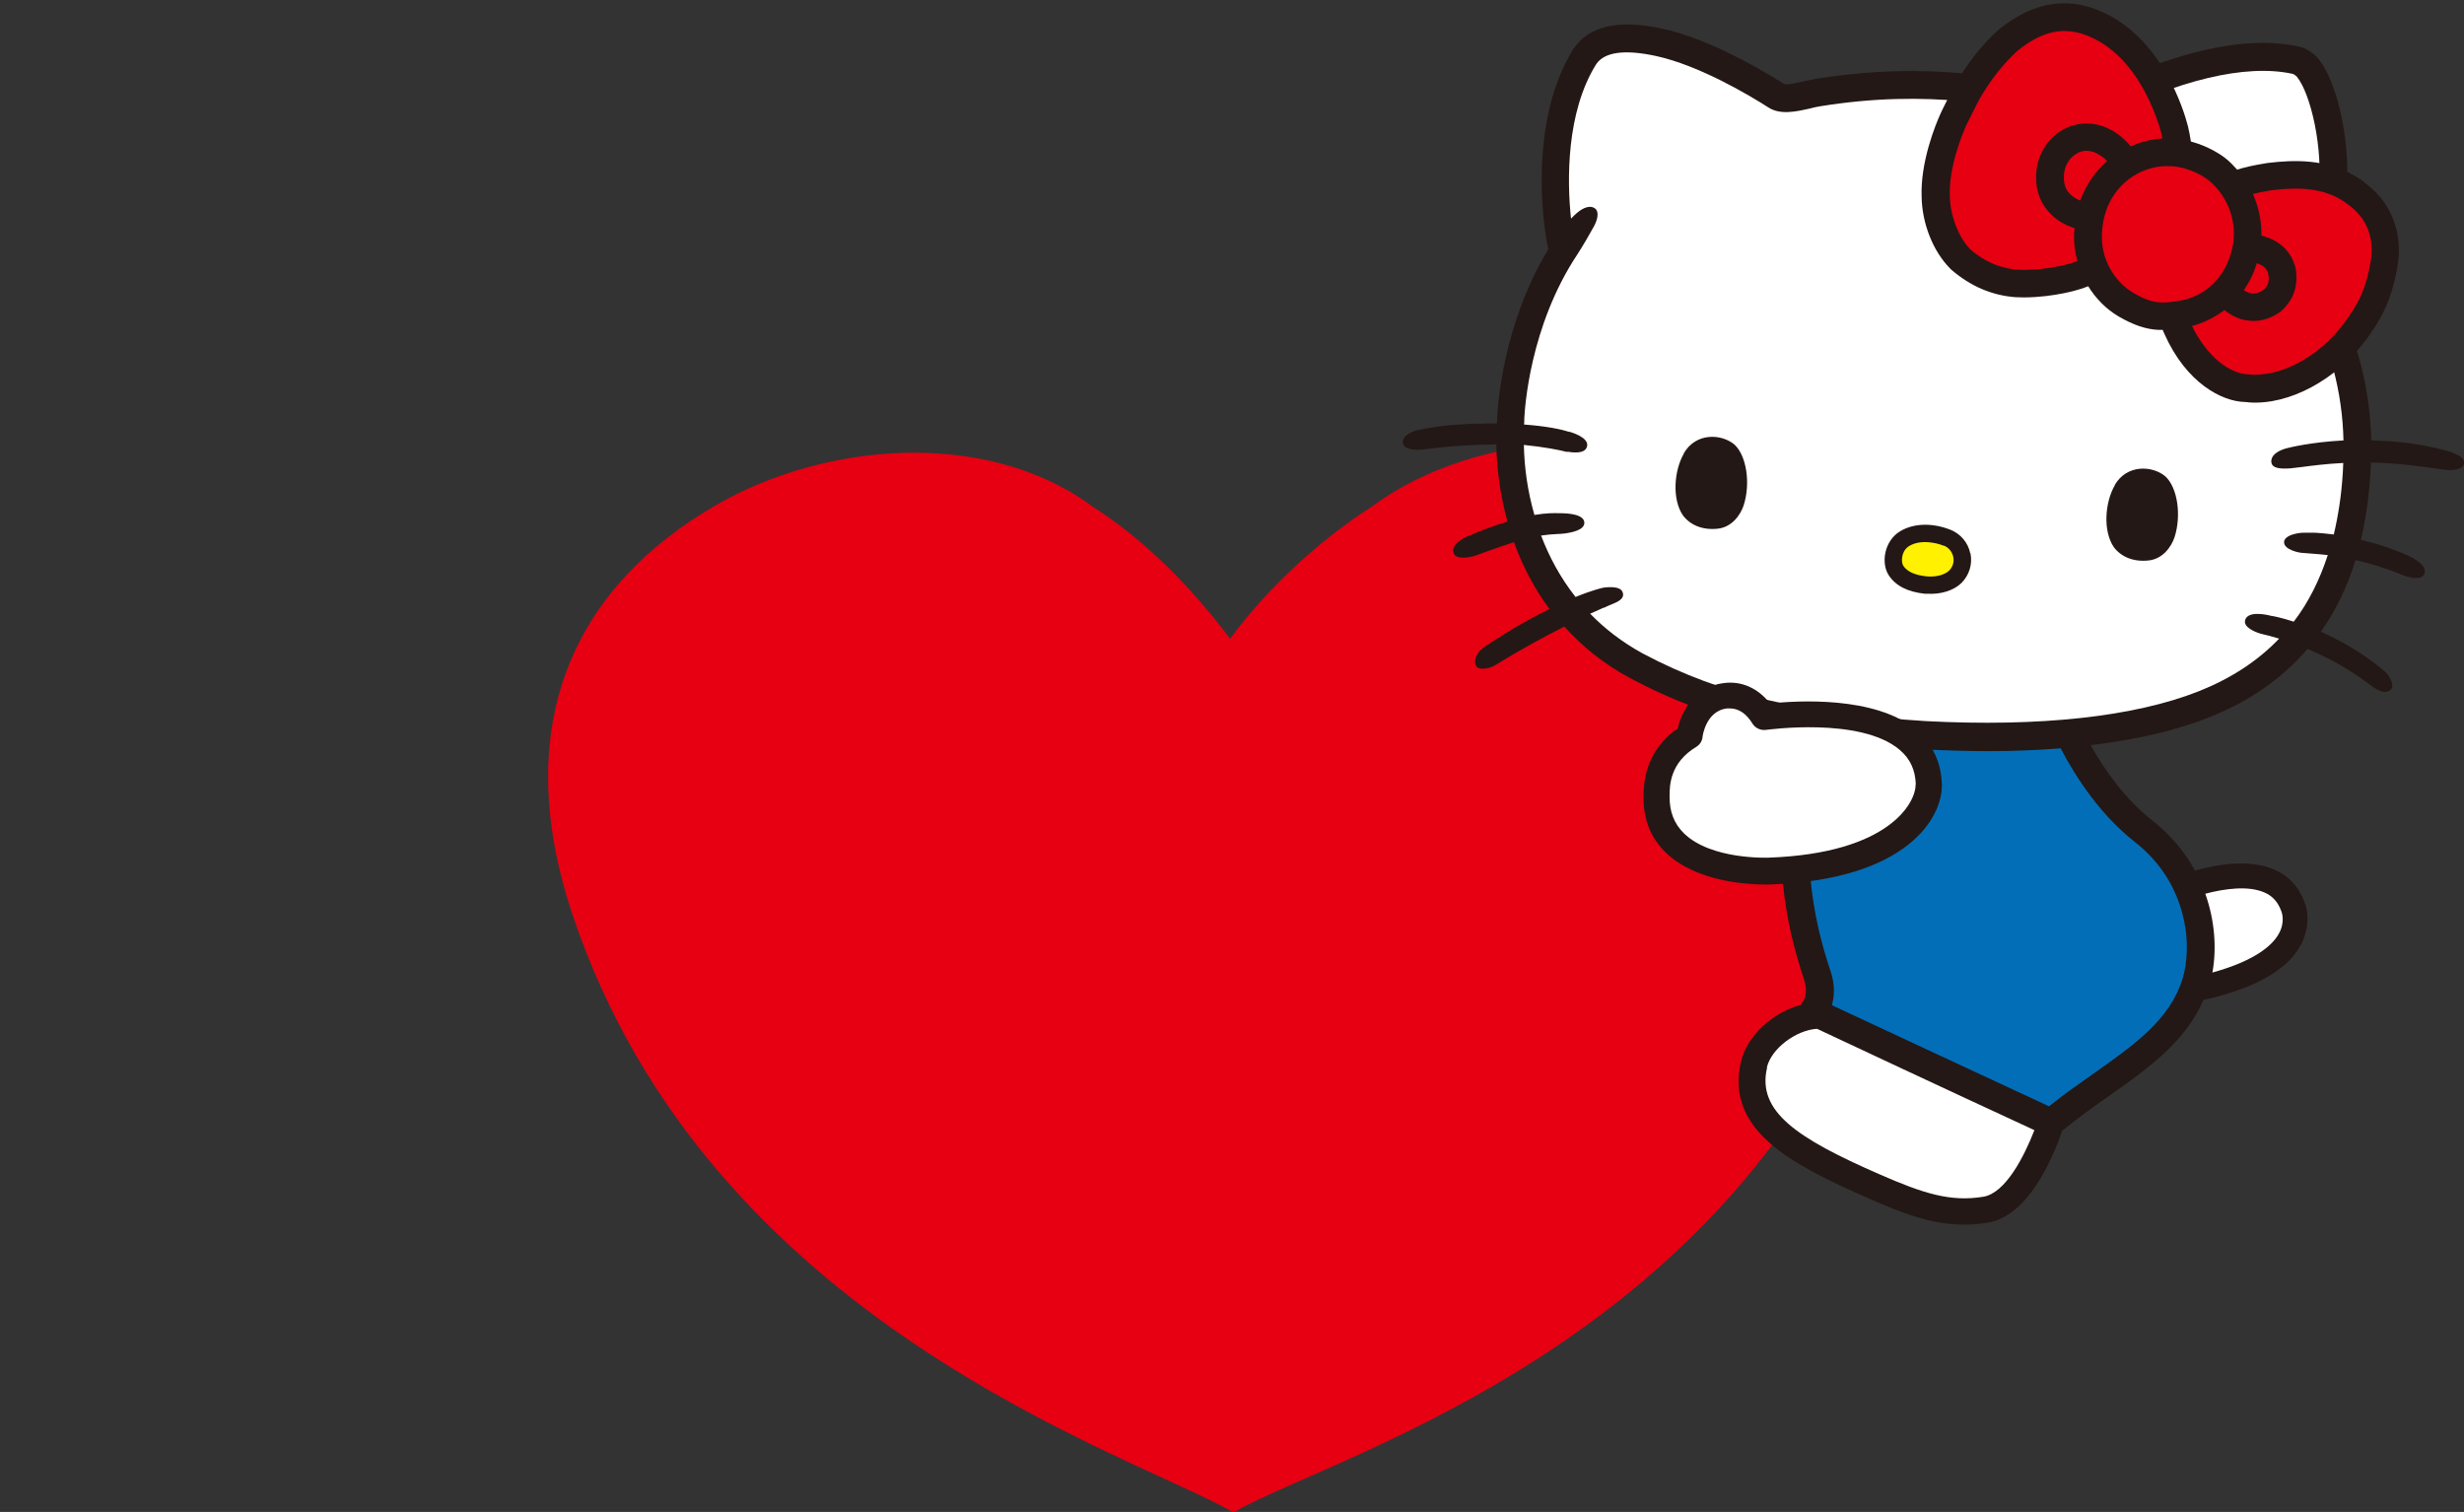 <svg width="427" height="262" viewBox="0 0 427 262" fill="none" xmlns="http://www.w3.org/2000/svg">
<rect x="0" y="0" width="427" height="262" fill="#333333" stroke="none"/>
<g clip-path="url(#clip0_113_25773)">
<path d="M304.996 84.766C286.645 72.747 255.948 74.273 237.746 87.78C228.869 93.436 219.693 101.808 213.166 110.702C206.527 101.771 198.246 93.436 189.332 87.78C171.093 74.273 143.156 76.542 124.17 87.482C99.963 101.399 87.99 125.065 99.254 158.629C123.014 229.292 195.598 251.693 213.688 262.037H213.8C231.89 251.693 303.504 232.418 327.823 158.629C340.057 121.53 330.211 101.287 305.034 84.766H304.996Z" fill="#E60012"/>
<path d="M426.032 78.961C425.472 78.589 424.838 78.328 424.391 78.217C421.444 77.398 418.46 76.84 415.551 76.579C413.947 76.431 412.418 76.356 410.926 76.319C410.739 67.463 408.539 58.867 404.212 50.197C405.219 45.992 405.816 40.485 406.301 35.983L406.562 33.676C407.494 25.489 405.256 14.549 401.825 10.27C400.967 9.191 399.624 8.335 398.393 8.075C389.031 6.028 376.35 8.931 361.766 16.447L360.013 16.075C348.636 13.582 334.5 10.493 314.731 13.656C314.097 13.768 313.426 13.917 312.717 14.066C311.673 14.289 309.696 14.773 309.174 14.549C305.593 12.28 296.343 6.772 288.137 4.986C280.528 3.312 275.344 4.465 272.658 8.484C265.049 20.652 267.212 38.513 268.331 43.164C260.349 56.3 259.529 70.7 259.454 72.263C259.454 72.635 259.454 73.007 259.38 73.379C259.007 73.379 258.671 73.379 258.298 73.379C254.381 73.417 250.465 73.528 245.84 74.496C244.348 74.793 242.931 75.686 243.117 76.766C243.341 78.142 245.915 77.956 246.437 77.919C251.174 77.287 253.673 77.175 256.806 77.063H258.223C258.596 76.989 258.932 76.989 259.305 76.989C259.38 81.268 259.976 85.845 261.245 90.385C259.268 90.98 256.918 91.799 254.12 93.027C254.12 93.027 252.33 93.808 251.92 94.924C251.808 95.259 251.808 95.594 251.92 95.892C252.181 96.487 252.89 96.636 253.598 96.636C254.531 96.636 255.463 96.338 255.5 96.338C256.358 96.041 257.142 95.743 257.888 95.483C259.566 94.887 261.021 94.366 262.363 93.957C263.818 97.976 265.832 101.92 268.518 105.529C265.422 107.055 261.618 109.176 257.291 112.078C256.396 112.674 255.799 113.492 255.65 114.311C255.575 114.758 255.65 115.204 255.873 115.502C256.06 115.762 256.47 115.874 256.955 115.874C257.627 115.874 258.484 115.651 259.081 115.279C263.818 112.376 267.884 110.181 271.091 108.581C274.187 112.004 277.917 115.055 282.505 117.511C291.681 122.423 300.595 125.251 310.218 127.037C310.218 127.037 310.218 127.037 310.256 127.037C310.181 127.558 310.106 128.079 309.994 128.6C306.824 148.136 309.51 160.341 312.643 169.755C313.463 172.248 312.456 173.588 312.382 173.662C312.27 173.774 312.232 173.96 312.12 174.109C307.272 175.411 302.796 179.392 301.714 183.932C298.954 195.691 310.069 201.644 323.758 207.635C329.576 210.203 334.686 212.212 340.393 212.212C341.699 212.212 343.041 212.101 344.421 211.877C351.396 210.761 355.611 201.049 357.364 195.951C360.087 193.719 362.847 191.746 365.57 189.849C372.321 185.086 378.699 180.546 381.832 173.29C390.598 171.318 396.267 168.192 398.654 163.876C400.445 160.601 399.885 157.438 399.326 156.247C398.356 153.606 396.566 151.708 393.992 150.629C389.814 148.88 384.369 149.736 380.378 150.852C378.662 147.689 376.2 144.712 372.955 142.145C368.33 138.535 364.824 133.586 362.288 129.121C370.195 128.191 377.096 126.591 382.877 124.284C389.852 121.53 395.484 117.548 399.885 112.451C403.168 113.827 407.121 115.874 410.851 118.776C411.821 119.521 412.642 119.893 413.313 119.893C413.686 119.893 414.022 119.781 414.283 119.521C414.432 119.409 414.581 119.148 414.581 118.776C414.581 117.883 413.686 116.693 413.201 116.283C409.397 113.083 405.48 110.925 402.198 109.474C404.771 105.827 406.786 101.697 408.203 97.045C410.665 97.603 413.499 98.459 416.595 99.725C416.595 99.725 417.714 100.171 418.684 100.171C419.281 100.171 419.84 100.022 420.101 99.501C420.251 99.241 420.251 98.943 420.139 98.608C419.766 97.492 417.901 96.562 417.901 96.562C414.842 95.11 411.821 94.18 409.135 93.548C409.956 90.013 410.515 86.254 410.777 82.198C410.814 81.528 410.851 80.822 410.888 80.152C412.194 80.152 413.537 80.226 414.917 80.338C417.117 80.524 419.505 80.822 421.668 81.119C422.339 81.194 422.973 81.305 423.57 81.38C423.906 81.417 424.242 81.454 424.577 81.454C425.696 81.454 426.778 81.194 427.002 80.412C427.114 80.077 427.002 79.519 426.069 78.887L426.032 78.961Z" fill="#231815"/>
<path d="M394.85 161.903C396.118 159.745 395.372 157.959 395.335 157.885C394.738 156.247 393.768 155.205 392.313 154.61C389.553 153.456 385.562 153.977 382.168 154.87C383.846 159.596 384.145 164.434 383.399 168.527C391.082 166.406 393.843 163.652 394.85 161.903Z" fill="white"/>
<path d="M306.227 185.011C304.437 192.602 311.374 197.217 325.66 203.468C333.381 206.854 338.043 208.305 343.713 207.375C347.517 206.742 350.725 200.528 352.553 195.84C336.29 188.323 320.102 180.732 314.881 178.276C311.263 178.5 306.973 181.663 306.19 184.974L306.227 185.011Z" fill="white"/>
<path d="M317.231 168.266C318.014 170.611 317.902 172.62 317.454 174.183C323.198 176.862 339.2 184.341 355.089 191.709C357.7 189.588 360.348 187.765 362.885 185.979C369.934 180.993 376.014 176.713 378.215 169.643C379.968 164.062 379.222 153.159 370.009 145.94C364.116 141.326 359.863 134.963 357.103 129.679C353.187 129.977 349.084 130.163 344.757 130.163C341.139 130.163 337.372 130.051 333.456 129.865L329.763 129.605C324.579 129.158 319.692 128.637 315.03 127.93C311.636 147.354 314.209 159.224 317.231 168.304V168.266Z" fill="#036EB8"/>
<path d="M399.363 49.899C400.407 45.955 401.041 40.15 401.526 35.499L401.787 33.192C402.645 25.787 400.445 16.261 398.057 13.321C397.834 13.061 397.461 12.838 397.311 12.8C389.18 11.014 377.282 13.88 363.854 20.764C362.884 21.247 362.362 21.508 361.504 21.322L358.893 20.764C347.927 18.345 334.276 15.368 315.403 18.419C314.88 18.494 314.284 18.642 313.687 18.791C311.262 19.349 308.54 19.945 306.488 18.642C303.131 16.484 294.478 11.349 287.018 9.712C281.535 8.521 278.029 9.005 276.612 11.126C271.427 19.424 271.539 31.22 272.248 37.88C272.583 37.545 272.919 37.211 273.217 36.95C274.448 35.871 275.679 35.536 276.425 36.132C277.208 36.764 276.798 38.215 276.164 39.332C275.567 40.448 274.299 42.606 273.367 44.057C265.049 56.56 264.228 70.961 264.154 72.561C264.154 72.896 264.154 73.231 264.116 73.565C268.182 73.863 270.644 74.421 271.912 74.831H272.024C272.024 74.831 275.343 75.724 275.045 77.286C274.859 78.217 273.926 78.403 273.031 78.403C272.583 78.403 272.136 78.365 271.8 78.291H271.427C270.345 77.993 267.511 77.435 264.079 77.1C264.154 80.97 264.713 85.101 265.907 89.231C267.921 88.896 269.338 88.896 270.271 88.933H270.383C271.912 88.933 274.523 89.157 274.56 90.571C274.597 91.873 272.285 92.282 271.278 92.431C270.83 92.506 270.308 92.506 269.786 92.543C269.003 92.58 268.107 92.654 267.063 92.803C268.48 96.524 270.42 100.134 273.031 103.445C276.052 102.218 277.768 101.845 277.805 101.845C277.805 101.845 280.752 101.324 281.199 102.627C281.61 103.78 280.341 104.301 279.148 104.785C278.775 104.934 278.365 105.12 277.992 105.306H277.88C277.395 105.529 276.612 105.864 275.567 106.348C278.104 108.953 281.125 111.297 284.668 113.232C298.954 120.823 312.605 123.242 329.987 124.693L333.679 124.953C353.485 125.995 369.859 124.209 381.049 119.781C386.644 117.548 391.269 114.534 394.962 110.664C393.358 110.181 392.388 109.957 392.351 109.957C391.717 109.846 389.814 109.25 389.218 108.32C389.031 108.06 388.994 107.725 389.068 107.464C389.516 105.827 392.649 106.46 393.582 106.72C393.731 106.72 395.223 106.981 397.498 107.725C400.034 104.413 401.974 100.543 403.391 96.189C402.384 96.078 401.564 96.003 401.004 95.966C399.922 95.892 398.691 95.78 398.691 95.78C398.356 95.743 395.819 95.259 395.819 93.957C395.819 93.585 396.043 93.101 397.088 92.692C397.722 92.468 398.43 92.357 398.841 92.32H398.99C399.363 92.32 400.37 92.282 401.34 92.32C402.086 92.357 403.13 92.468 404.436 92.617C405.219 89.305 405.778 85.696 406.002 81.826C406.039 81.268 406.039 80.747 406.077 80.226C403.056 80.375 400.556 80.71 398.841 80.933C397.946 81.045 397.311 81.119 396.938 81.156C394.887 81.305 393.88 81.045 393.656 80.3C393.544 79.928 393.619 79.519 393.805 79.184C394.178 78.552 394.999 78.031 396.192 77.696C396.752 77.547 400.482 76.617 406.114 76.319C405.928 67.909 403.764 59.76 399.512 51.537C399.251 51.016 399.176 50.383 399.326 49.825L399.363 49.899Z" fill="white"/>
<path d="M291.83 78.552C290.077 81.566 289.741 86.515 291.643 89.305C292.837 90.905 294.926 91.91 297.686 91.612C300.11 91.352 301.602 89.268 302.162 87.594C303.393 83.798 302.684 78.961 300.558 77.026C298.32 75.165 293.919 74.905 291.793 78.552H291.83Z" fill="#231815"/>
<path d="M366.503 84.059C364.75 87.073 364.414 92.022 366.316 94.813C367.51 96.413 369.599 97.417 372.359 97.12C374.783 96.859 376.275 94.775 376.835 93.101C378.065 89.305 377.357 84.468 375.231 82.533C372.993 80.673 368.591 80.412 366.465 84.059H366.503Z" fill="#231815"/>
<path d="M341.438 95.891C341.065 94.031 339.759 92.505 338.006 91.798C334.612 90.459 331.106 90.682 328.793 92.394C326.406 94.254 326.033 97.789 327.339 99.724C328.532 101.51 330.546 102.552 333.53 102.887C333.679 102.887 333.791 102.887 333.94 102.887C336.328 103.036 338.603 102.329 339.946 100.989C341.288 99.612 341.848 97.715 341.475 95.891H341.438Z" fill="#231815"/>
<path d="M336.887 94.589C335.992 94.217 335.059 94.031 334.164 93.957C332.747 93.845 331.479 94.143 330.621 94.775C329.464 95.668 329.427 97.417 329.837 98.05C330.509 99.055 331.814 99.65 333.828 99.873C335.693 100.059 337.148 99.501 337.782 98.868C338.416 98.236 338.677 97.38 338.491 96.487C338.304 95.631 337.707 94.887 336.887 94.552V94.589Z" fill="#FFF100"/>
<path d="M409.77 31.592C409.471 31.369 409.173 31.183 408.874 30.959C408.539 30.736 408.203 30.55 407.867 30.364C402.906 27.536 397.61 27.685 392.948 28.243C390.337 28.652 388.733 29.062 387.688 29.397C387.092 28.727 386.458 28.057 385.712 27.462C385.301 27.127 383.026 25.415 379.669 24.522C379.52 23.517 379.371 22.773 379.259 22.327L379.184 21.954C378.737 20.206 377.655 16.745 375.529 12.95C372.843 8.224 369.449 4.726 365.421 2.605C358.968 -0.744 352.814 0 346.436 5.061C343.526 7.666 340.953 10.94 338.789 14.698C338.528 15.182 336.477 19.201 336.253 19.759C335.432 21.582 332.784 28.02 333.008 34.085C333.083 38.699 334.948 43.462 337.894 46.476C337.931 46.514 338.118 46.7 338.155 46.737C341.475 49.602 345.205 51.202 349.308 51.5C349.793 51.5 350.315 51.537 350.8 51.537C356.133 51.5 360.274 50.16 360.386 50.123C360.908 49.974 361.393 49.788 361.877 49.602C363.183 51.723 364.973 53.546 367.099 54.811C369.785 56.374 371.911 57.044 373.925 57.156C374.223 57.156 374.522 57.156 374.783 57.156C374.895 57.416 374.969 57.639 375.119 57.937C378.886 66.347 385.003 69.547 388.994 69.659C389.255 69.659 389.516 69.696 389.777 69.733C396.715 70.217 404.921 65.826 410.143 58.719L410.404 58.346C412.119 55.928 414.73 52.244 415.663 44.765C416.073 39.295 413.984 34.718 409.695 31.592H409.77Z" fill="#231815"/>
<path d="M391.903 40.82C393.992 41.379 396.864 42.681 397.834 46.514C398.319 49.676 397.423 52.058 395.185 54.03C393.209 55.407 391.418 55.705 390.001 55.593C389.441 55.556 388.919 55.444 388.472 55.333C387.315 54.998 386.308 54.402 385.488 53.732C383.66 55.109 381.72 56.002 379.855 56.486C382.616 62.105 386.569 64.71 389.441 64.858C395.074 65.528 401.937 61.807 406.189 56.039L406.487 55.63C408.166 53.286 410.18 50.421 410.963 44.281C411.224 40.56 409.919 37.62 406.897 35.425C406.674 35.239 406.45 35.09 406.226 34.941C406.002 34.792 405.741 34.643 405.517 34.495C401.75 32.336 397.386 32.522 393.619 32.969C392.5 33.155 391.344 33.378 390.411 33.602C391.418 35.871 391.94 38.327 391.903 40.82Z" fill="#E60012"/>
<path d="M374.522 22.996C374.261 21.954 373.291 18.754 371.389 15.331C369.188 11.424 366.428 8.558 363.257 6.884C358.483 4.391 354.417 4.949 349.643 8.782C347.219 10.977 344.981 13.805 343.041 17.154C342.78 17.601 340.99 21.21 340.766 21.657C340.02 23.331 337.707 28.913 337.894 34.011C337.969 37.397 339.386 41.081 341.437 43.202C342.444 44.057 345.615 46.811 350.837 46.774C355.387 46.737 359.005 45.583 359.005 45.583C359.378 45.471 359.677 45.36 360.012 45.248C359.565 43.611 359.341 41.936 359.453 40.262C359.453 40.039 359.49 39.815 359.527 39.555C358.185 39.108 356.73 38.401 355.536 37.248C353.709 35.499 352.776 33.192 352.851 30.55C352.851 27.127 354.753 23.889 357.774 22.326C360.572 20.875 363.817 21.136 366.652 22.996C367.584 23.629 368.517 24.447 369.263 25.378C369.635 25.229 369.971 25.043 370.381 24.894C371.911 24.373 373.365 24.075 374.745 24.001C374.708 23.778 374.671 23.592 374.634 23.443L374.522 22.996Z" fill="#E60012"/>
<path d="M359.975 26.569C358.558 27.313 357.662 28.876 357.662 30.587C357.625 31.89 357.961 32.857 358.707 33.601C359.229 34.16 359.863 34.495 360.497 34.755C361.467 32.076 363.071 29.732 365.16 27.908C364.637 27.387 363.966 26.829 363.108 26.457C361.989 26.011 360.982 26.011 360.012 26.531L359.975 26.569Z" fill="#E60012"/>
<path d="M392.239 50.272C393.022 49.565 393.321 48.821 393.097 47.481C392.836 46.476 392.164 45.956 391.083 45.621C390.56 47.407 389.777 48.932 388.845 50.272C389.143 50.495 389.516 50.681 389.889 50.793C390.635 50.979 391.418 50.793 392.202 50.272H392.239Z" fill="#E60012"/>
<path d="M369.635 50.718C373.03 52.728 374.745 52.653 378.177 52.021C381.273 51.425 385.115 49.007 386.569 44.02C388.061 39.444 386.495 34.309 382.727 31.22C382.392 30.96 379.893 29.062 376.349 28.801C375.007 28.727 373.552 28.839 371.985 29.397C367.398 31.034 364.451 35.239 364.264 40.448C364.003 44.541 366.167 48.635 369.635 50.718Z" fill="#E60012"/>
<path d="M332.075 126.479C324.951 120.525 311.225 121.418 306.749 121.902C304.661 119.26 301.826 117.958 298.73 118.367C293.657 118.962 291.419 123.279 290.748 126.218C284.929 130.237 284.855 136.005 284.817 137.977C284.743 141.921 286.048 145.196 288.697 147.763C293.956 152.824 302.945 153.271 305.817 153.271C306.302 153.271 306.637 153.271 306.712 153.271C330.621 152.452 336.663 141.586 336.514 135.93C336.402 132.098 334.91 128.935 332.075 126.553V126.479Z" fill="#231815"/>
<path d="M332.001 135.968C331.926 133.437 331.031 131.465 329.166 129.902C322.34 124.172 306.19 126.479 306.004 126.479C305.108 126.591 304.213 126.181 303.728 125.437C302.647 123.651 301.304 122.758 299.775 122.758C299.625 122.758 299.439 122.758 299.252 122.758C295.634 123.204 295.038 127.558 295.038 127.744C294.963 128.451 294.553 129.046 293.956 129.419C289.405 132.172 289.331 136.079 289.331 137.94C289.294 140.619 290.114 142.74 291.83 144.414C296.567 149.029 306.414 148.619 306.488 148.619C327.525 147.875 332.038 138.982 331.964 135.93L332.001 135.968Z" fill="white"/>
</g>
<defs>
<clipPath id="clip0_113_25773">
<rect width="427" height="262" fill="white" transform="translate(0.001)"/>
</clipPath>
</defs>
</svg>
